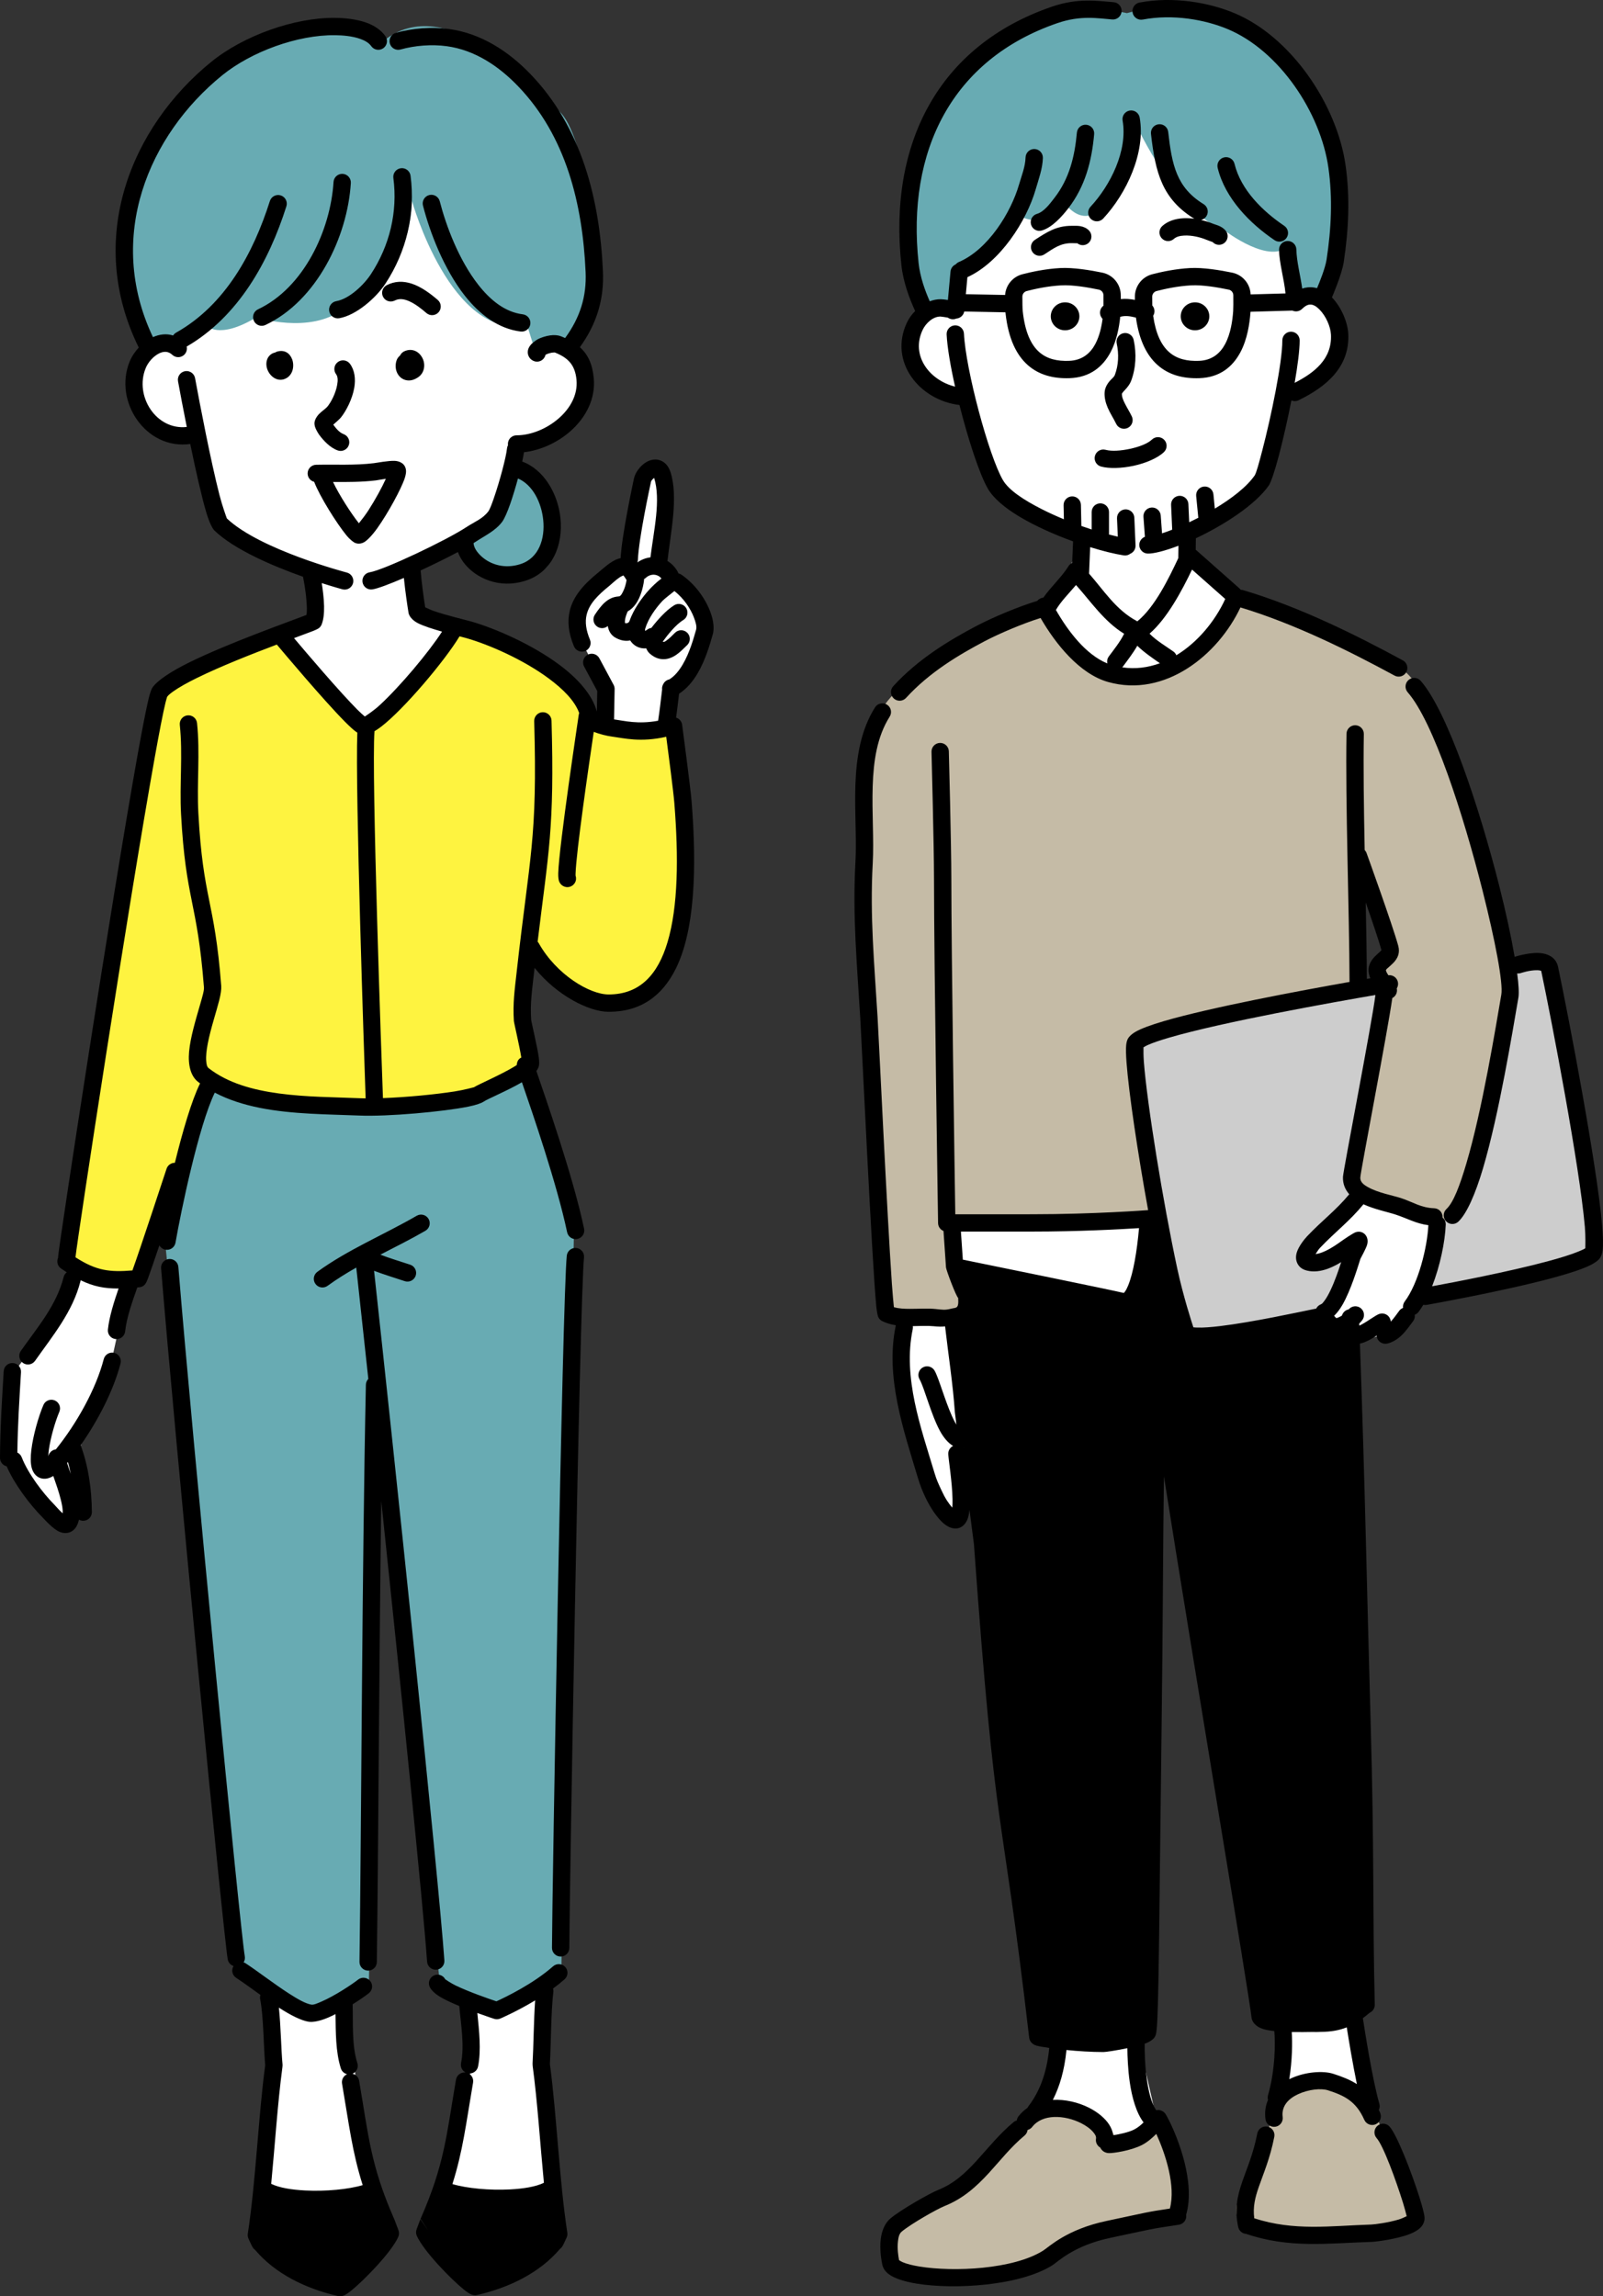 <?xml version="1.0" encoding="utf-8"?>
<!-- Generator: Adobe Illustrator 12.0.0, SVG Export Plug-In . SVG Version: 6.00 Build 51448)  -->
<!DOCTYPE svg PUBLIC "-//W3C//DTD SVG 1.1//EN" "http://www.w3.org/Graphics/SVG/1.1/DTD/svg11.dtd">
<svg  version="1.1" id="レイヤー_1" xmlns="http://www.w3.org/2000/svg" xmlns:xlink="http://www.w3.org/1999/xlink" width="600.134" height="859.74"
	 viewBox="0 0 600.134 859.74" overflow="visible" enable-background="new 0 0 600.134 859.74" xml:space="preserve">
<rect x="0" y="0" width="600.134" height="859.74" fill="#333333" stroke="none"/>
<g>
	<g>
		<path fill-rule="evenodd" clip-rule="evenodd" fill="#FFFFFF" d="M52.097,134.798c0,0-5.577,29.06,21.29,25.534l10.13,37.805
			l34.328,17.823l-0.82,16.805l-12.191,4.303l30.993,35.934l35.168-38.932l-17.344-7.503l0.519-15.214l27.547-12.525l12.519-31.784
			l18.061-7.455l7.11-19.749l-11.213-10.271l-10.083-26.279l-34.736-46.869l-47.404,3.146L74.896,90.46L52.097,134.798
			L52.097,134.798z"/>
		<path fill-rule="evenodd" clip-rule="evenodd" fill="#68ABB3" d="M143.517,15.418c0,0-21.92-17.127-58.187,8.614
			C49.063,49.776,37.415,91.532,55.668,127.74L66.36,130c0,0,10.354-7.904,10.691-8.078c0.338-0.173,4.495,5.541,18.892-3.096
			c0,0,20.056,6.474,32.546-3.105c0,0,24.574-9.458,25.758-40.448c0,0,14.529,52.167,43.121,46.576l3.562,11.403l13.644-4.325
			c0,0,8.617-11.441,9.28-20.437c0.663-8.997-4.092-55.082-13.566-65.858C200.813,31.854,166.866-3.909,143.517,15.418
			L143.517,15.418z"/>
		<polygon fill-rule="evenodd" clip-rule="evenodd" fill="#FFFFFF" points="227.717,271.476 227.138,258.216 217.384,239.573 
			219.152,224.207 231.272,214.365 236.805,203.863 241.349,179.691 247.513,176.735 250.253,193.953 247.6,212.156 259.224,224.8 
			264.774,239.249 256.417,253.374 251.156,260.344 250.201,273.259 227.717,271.476 		"/>
		<polygon fill-rule="evenodd" clip-rule="evenodd" fill="#FFFFFF" points="47.923,481.629 40.994,512.962 31.243,536.764 
			30.11,541.938 32.062,563.851 26.065,571.32 11.598,558.767 1.637,540.603 6.033,512.755 17.855,496.77 29.059,476.803 
			47.923,481.629 		"/>
		<polygon fill-rule="evenodd" clip-rule="evenodd" fill="#FFFFFF" points="100.885,747.193 102.136,774.072 98.125,815.614 
			103.494,822.026 127.063,822.859 137.8,821.37 136.028,800.159 130.9,760.259 130.064,747.234 115.769,754.174 100.885,747.193 		
			"/>
		<polygon fill-rule="evenodd" clip-rule="evenodd" fill="#FFFFFF" points="175.99,750.126 176.321,775.188 166.217,819.292 
			195.592,822.793 206.441,819.771 205.084,795.675 205.365,757.481 206.004,742.771 188.619,753.169 175.99,750.126 		"/>
		<path fill-rule="evenodd" clip-rule="evenodd" fill="#FFFFFF" d="M357.421,114.812c0,0-17.055-1.368-16.341,10.354
			c0.714,11.723,10.304,24.104,21.059,24.393l11.057,33.248l33.179,18.313l-14.06,26.408l17.302,22.672l22.781,3.627l25.256-17.021
			l7.141-13.857l-17.951-13.27l-1.103-8.625l15.59-9.887l13.208-12.041l6.66-28.194l16.333-10.42l3.749-22.767l-13.215-8.797
			l-6.932-21.491l-28.988-43.514l-43.493-5.798l-37.456,22.019l-14.678,29.381L357.421,114.812L357.421,114.812z"/>
		<path fill-rule="evenodd" clip-rule="evenodd" fill="#FFFFFF" d="M339.658,493.496c0,0-4.845,18.712-0.22,33.425
			c4.625,14.715,18.719,42.736,18.719,42.736l2.614-13.076l-1.713-38.788l-1.802-23.868L339.658,493.496L339.658,493.496z"/>
		<polygon fill-rule="evenodd" clip-rule="evenodd" fill="#FFFFFF" points="358.761,458.135 358.025,474.085 424.255,487.835 
			431.209,457.022 358.761,458.135 		"/>
		<polygon fill-rule="evenodd" clip-rule="evenodd" fill="#FFFFFF" points="510.192,448.148 488.782,468.68 500.845,472.537 
			509.215,465.213 496.681,495.291 512.556,501.043 522.519,498.81 534.493,478.327 539.392,455.696 510.192,448.148 		"/>
		<path fill-rule="evenodd" clip-rule="evenodd" fill="#FFFFFF" d="M395.713,765.413l-6.689,23.427l20.462,4.206l6.545,8.83
			l12.264-0.765l4.96-6.56l-7.091-31.068C426.163,763.483,404.017,765.071,395.713,765.413L395.713,765.413z"/>
		<path fill-rule="evenodd" clip-rule="evenodd" fill="#FFFFFF" d="M480.305,760.71l-1.362,23.009c0,0,8.809-8.842,21.611-3.685
			c12.8,5.154,12.732,10.609,12.732,10.609l-5.251-34.709L480.305,760.71L480.305,760.71z"/>
		<path fill-rule="evenodd" clip-rule="evenodd" fill="#68ABB3" d="M174.31,202.437l11.713-7.567l7.229-19.462
			c0,0,9.935,2.774,12.024,12.315c2.089,9.54,4.48,23.613-3.381,26.41C194.032,216.928,169.421,217.278,174.31,202.437
			L174.31,202.437z"/>
		<path fill-rule="evenodd" clip-rule="evenodd" fill="#68ABB3" d="M82.728,398.681L61.873,465.55l26.96,270.99l25.687,17.638
			l23.58-11.176l3.723-213.873l22.845,213.245l22.309,9.01l23.19-14.122l2.516-168.85l2.231-108.761l-18.457-62.167
			c0,0-23.417,16.393-50.561,18.57C118.75,418.232,84.009,406.174,82.728,398.681L82.728,398.681z"/>
		<path fill-rule="evenodd" clip-rule="evenodd" d="M100.11,823.785l-3.441,13.649c0,0,26.563,24.027,32.326,19.558l18.727-20.07
			l-7.631-13.298l-10.257-1.957L100.11,823.785L100.11,823.785z"/>
		<path fill-rule="evenodd" clip-rule="evenodd" d="M165.97,822.566l-6.4,13.279l18.645,19.443c0,0,18.906-6.513,24.23-10.983
			c5.325-4.472,7.296-10.397,7.296-10.397l-3.168-12.837L165.97,822.566L165.97,822.566z"/>
		<path fill-rule="evenodd" clip-rule="evenodd" fill="#FEF340" d="M50.416,475.142c0,0-8.154,13.088-27.61-7.254l12.821-85.55
			l27.334-125.644l42.686-17.514l32.219,33.339l35.181-38.004c0,0,46.566,12,48.066,33.244l30.807,6.201l6.665,47.249
			c0,0-2.099,42.594-16.598,50.359c0,0-27.722,12.255-41.35-16.227c0,0-7.364,29.441-1.424,42.694c0,0-28.256,17.113-55.674,17.21
			c-27.417,0.098-62.731-2.537-64.62-14.388l-20.6,56.714L50.416,475.142L50.416,475.142z"/>
		<path fill-rule="evenodd" clip-rule="evenodd" fill="#68ABB3" d="M421.905,4.921c0,0-21.405-5.416-41.684,7.668
			c-20.28,13.084-51.373,42.524-34.891,102.022l11.809,2.402l-0.387-12.636c0,0,21.781-12.203,25.349-23.395
			c0,0,8.777,5.556,16.32-5.207c0,0,7.712,11.896,16.395-0.751s10.528-28.346,10.528-28.346s15.221,33.164,33.16,39.643
			c0,0,17.57,13.507,24.229,5.25l2.039,22.492l10.736-2.624l5.775-27.255L498.7,54.647C498.7,54.647,478.519-11.323,421.905,4.921
			L421.905,4.921z"/>
		<path fill-rule="evenodd" clip-rule="evenodd" fill="#C5BBA6" d="M390.33,227.874c0,0-44.57,17.689-57.95,34.468
			c-13.381,16.778-6.191,60.465-6.997,86.484s6.412,140.601,6.412,140.601l28.081,4.713l-2.744-36.396l75.634-1.437l-6.775-65.51
			l81.212-21.279l1.695-46.408l10.08,32.019l-2.225,10.687l2.84,8.845l-12.541,69.953l36.055,13.071l22.843-82.689
			c0,0-8.066-67.995-21.636-91.068c-6.322-10.748-8.248-21.02-15.176-29.247c-7.942-9.434-21.744-16.497-44.124-23.899
			l-22.504-7.009c0,0-8.241,23.951-24.625,26.817C421.501,253.456,414.478,255.935,390.33,227.874L390.33,227.874z"/>
		<path fill-rule="evenodd" clip-rule="evenodd" fill="#C5BBA6" d="M363.14,815.816c0,0,13.993-20.321,28.689-23.764
			c14.697-3.442,22.951,2.316,27.045,9.95l14.797-6.185c0,0,11.865,25.702,9.191,33.973c0,0-17.04,3.361-31.972,7.373
			c-14.931,4.011-28.618,18.96-52.893,17.521s-34.608-10.852-20.243-22.109S363.14,815.816,363.14,815.816L363.14,815.816z"/>
		<path fill-rule="evenodd" clip-rule="evenodd" fill="#C5BBA6" d="M475.089,796.459c0,0,3.952-16.063,17.252-16.332
			c13.301-0.27,21.828,7.913,24.933,17.135l11.866,34.402c0,0-18.089,6.875-37.649,3.907c-19.562-2.966-34.038,1.832-26.715-15.397
			C472.099,802.945,475.089,796.459,475.089,796.459L475.089,796.459z"/>
		<path fill-rule="evenodd" clip-rule="evenodd" fill="#CDCDCD" d="M518.175,369.722l-92.68,19.42c0,0,7.817,103.881,21.145,109.894
			l48.008-5.659l9.16-24.491l-14.039,3.391l4.051-10.17l11.137-10.499l3.028-8.668L518.175,369.722L518.175,369.722z"/>
		<polygon fill-rule="evenodd" clip-rule="evenodd" fill="#CDCDCD" points="565.205,361.697 579.572,362.255 597.919,471.002 
			533.134,486.929 540.238,457.823 546.962,450.691 564.87,381.087 565.205,361.697 		"/>
		<path fill-rule="evenodd" clip-rule="evenodd" d="M87.431,736.086c-0.921,1.49-0.49,3.454,0.984,4.419
			c2.61,1.708,5.786,4.04,9.08,6.397c-0.165,0.512-0.205,1.07-0.09,1.635c1.269,6.267,1.291,18.15,1.879,24.682
			c-2.578,19.359-3.512,43.505-6.513,63.089c-0.096,0.633-0.005,1.277,0.263,1.856c0.977,2.106,1.074,2.317,1.084,2.339
			c0.485,1.048,0.973,1.608,1.407,1.889c7.473,8.835,18.796,14.473,31.058,17.268c0.328,0.074,0.665,0.099,1,0.069
			c0.332-0.028,0.78-0.116,1.308-0.354c0.553-0.247,1.53-0.881,2.746-1.872c4.814-3.926,14.849-14.19,17.468-19.99
			c0.353-0.782,0.381-1.672,0.08-2.475c-1.266-3.371-1.392-3.709-1.405-3.741c-0.094-0.252-0.187-0.466-0.277-0.648
			c-8.769-20.023-9.517-30.979-13.052-51.631c-0.228-1.322-1.228-2.322-2.458-2.611c1.512-0.654,2.31-2.365,1.797-3.968
			c-2.134-6.653-1.551-15.002-1.774-22.012c2.653-1.661,4.907-3.239,6.071-4.162c1.402-1.112,1.638-3.154,0.525-4.558
			c-1.112-1.402-3.155-1.639-4.559-0.525c-2.185,1.732-8.639,6.038-13.714,8.228c-1.568,0.676-2.896,1.279-3.777,1.131
			c-2.2-0.372-5.174-2.096-8.427-4.19c-5.547-3.575-11.688-8.346-16.165-11.274c-0.24-0.156-0.495-0.278-0.755-0.364
			c0.407-0.661,0.581-1.469,0.43-2.292c-1.505-8.164-19.692-194.316-24.867-258.079c-0.146-1.784-1.711-3.115-3.497-2.971
			c-1.785,0.145-3.116,1.711-2.971,3.496c5.188,63.923,23.444,250.546,24.954,258.73C85.483,734.798,86.345,735.725,87.431,736.086
			L87.431,736.086z M171.942,751.059c0.61,6.835,1.993,14.751,0.672,21.377c-0.289,1.449,0.437,2.866,1.687,3.515
			c-1.707-0.208-3.295,0.961-3.588,2.674c-3.563,20.813-4.294,31.776-13.26,52.104l2.968,4.554l-3.039-4.38
			c0,0-0.139,0.371-1.405,3.741c-0.302,0.803-0.273,1.693,0.081,2.477c2.618,5.798,12.653,16.064,17.468,19.988
			c1.215,0.992,2.193,1.624,2.745,1.874c0.529,0.238,0.978,0.324,1.309,0.354c0.335,0.028,0.672,0.006,1-0.069
			c12.26-2.796,23.584-8.434,31.058-17.268c0.429-0.275,0.917-0.837,1.405-1.89c0.01-0.021,0.107-0.232,1.084-2.338
			c0.269-0.579,0.36-1.225,0.263-1.855c-3.003-19.599-3.936-43.766-6.519-63.13c0.405-7.073,0.423-20.069,1.289-26.909
			c0.06-0.471,0.015-0.932-0.116-1.357c1.497-1.1,2.953-2.259,4.316-3.464c1.341-1.187,1.467-3.238,0.281-4.58
			c-1.188-1.342-3.239-1.467-4.58-0.281c-7.432,6.573-17.844,11.579-21.215,13.11c-2.826-0.944-10.172-3.479-15.266-5.933
			c-1.622-0.781-3.551-2.079-3.878-2.303c-0.737-1.427-2.44-2.118-3.989-1.554c-1.683,0.613-2.551,2.477-1.938,4.158
			c0.401,1.104,1.812,2.687,4.206,4.083C166.82,748.827,169.325,749.974,171.942,751.059L171.942,751.059z M137.897,824.24
			c-6.018,1.796-15.45,2.807-24.003,2.36c-4.875-0.256-9.461-1.011-13.046-2.271c-0.448,4.118-0.945,8.139-1.518,11.991l0.515,1.109
			c6.339,7.971,16.232,12.979,26.966,15.615c3.49-2.572,12.59-11.432,15.794-17.067l-0.873-2.324
			C140.254,830.295,138.991,827.186,137.897,824.24L137.897,824.24z M167.264,823.845c-1.094,2.946-2.356,6.056-3.835,9.415
			l-0.873,2.324c3.205,5.637,12.304,14.494,15.794,17.067c10.734-2.638,20.626-7.646,26.967-15.617l0.514-1.105
			c-0.573-3.854-1.069-7.873-1.519-11.993c-3.585,1.261-8.169,2.016-13.045,2.27C182.714,826.652,173.283,825.643,167.264,823.845
			L167.264,823.845z M104.407,751.666c0.723,6.762,0.855,15.882,1.363,21.225c0.024,0.263,0.018,0.521-0.018,0.771
			c-0.003,0.115-0.012,0.233-0.028,0.352c-1.773,13.288-2.772,28.836-4.193,43.625c3.088,1.51,7.73,2.223,12.702,2.482
			c7.69,0.401,16.193-0.405,21.554-2.003c-3.921-12.349-5.084-22.527-7.734-38.004c-0.257-1.505,0.566-2.944,1.907-3.525
			c-1.072-0.252-1.99-1.044-2.351-2.168c-1.965-6.127-1.907-13.579-2.004-20.33c-0.919,0.468-1.827,0.901-2.698,1.276
			c-3.017,1.302-5.731,1.857-7.428,1.571c-2.808-0.475-6.71-2.459-10.862-5.135C104.548,751.758,104.477,751.712,104.407,751.666
			L104.407,751.666z M200.352,748.958c-6.946,4.194-13.063,6.804-13.063,6.804c-0.719,0.307-1.524,0.343-2.267,0.104
			c0,0-2.735-0.889-6.318-2.192c0.664,6.612,1.506,13.845,0.273,20.032c-0.333,1.674-1.904,2.79-3.572,2.586
			c1.218,0.634,1.947,2.002,1.703,3.428c-2.649,15.478-3.813,25.656-7.734,38.004c5.36,1.599,13.863,2.405,21.555,2.004
			c4.972-0.261,9.614-0.975,12.702-2.482c-1.42-14.79-2.419-30.336-4.193-43.625c-0.016-0.118-0.026-0.236-0.028-0.353
			c-0.03-0.213-0.041-0.431-0.027-0.655C199.737,766.644,199.816,756.292,200.352,748.958L200.352,748.958z M133.382,474.587
			c1.25,11.38,2.795,25.67,4.51,41.689c-0.55,0.568-0.895,1.337-0.913,2.188c-1.462,69.79-1.688,165.961-2.393,216.056
			c-0.025,1.791,1.408,3.266,3.198,3.291c1.791,0.024,3.265-1.408,3.29-3.199c0.567-40.303,0.824-110.436,1.664-172.657
			c7.433,70.587,15.682,151.416,17.154,172.504c0.125,1.785,1.676,3.134,3.463,3.01c1.786-0.125,3.135-1.676,3.01-3.462
			c-2.166-31.025-18.984-191.239-26.323-258.22c3.756,1.452,7.586,2.571,11.476,3.879c1.698,0.57,3.539-0.346,4.11-2.043
			c0.57-1.696-0.346-3.538-2.042-4.108c-3.791-1.273-7.527-2.342-11.187-3.766c5.699-2.944,11.442-5.803,16.864-8.945
			c1.549-0.898,2.079-2.885,1.181-4.434s-2.885-2.078-4.435-1.181c-12.143,7.039-25.857,12.713-37.195,20.991
			c-1.447,1.056-1.763,3.087-0.708,4.533c1.056,1.445,3.087,1.763,4.534,0.706C126.039,478.938,129.657,476.697,133.382,474.587
			L133.382,474.587z M212.193,470.139c-1.615,15.429-5.501,240.274-5.542,259.154c-0.003,1.79,1.448,3.247,3.239,3.251
			c1.79,0.003,3.248-1.447,3.25-3.238c0.04-18.832,3.894-243.102,5.506-258.492c0.187-1.78-1.109-3.378-2.889-3.564
			C213.977,467.063,212.38,468.357,212.193,470.139L212.193,470.139z M20.91,542.653c-0.082,0.01-0.165,0.022-0.247,0.038
			c-1.33,0.262-2.31,1.302-2.558,2.554c0.013-0.754,0.058-1.568,0.161-2.306c0.661-4.701,2.349-10.571,3.954-14.369
			c0.697-1.65-0.077-3.555-1.726-4.251s-3.554,0.076-4.251,1.726c-1.876,4.444-3.856,11.432-4.506,16.788
			c-0.321,2.639-0.298,4.931,0.074,6.501c0.494,2.083,1.629,3.335,2.927,3.917c1.26,0.563,3.012,0.698,5.2-0.628l0.013-0.008
			c0.978,2.816,2.091,5.919,2.81,8.862c0.451,1.849,0.825,3.612,0.693,5.092c-0.108-0.087-0.208-0.172-0.294-0.251
			c-1.246-1.154-2.329-2.466-2.736-2.876c-4.433-4.472-9.982-11.825-12.297-17.835c-0.31-0.803-0.904-1.412-1.625-1.759
			c0.111-9.977,0.761-20.13,1.362-30.085c0.108-1.788-1.255-3.326-3.043-3.434c-1.787-0.108-3.326,1.255-3.434,3.042
			C0.74,524.115,0.039,535.085,0,545.822c-0.005,1.54,1.063,2.834,2.501,3.172c2.802,6.54,8.593,14.253,13.315,19.017
			c0.831,0.837,4.099,4.587,6.603,5.563c1.478,0.573,2.86,0.521,4.028-0.021c0.839-0.39,1.632-1.048,2.232-2.159
			c0.395-0.731,0.683-1.544,0.876-2.424c0.48,0.273,1.036,0.427,1.626,0.421c1.791-0.017,3.231-1.482,3.214-3.274
			c-0.078-8.415-1.258-17.111-4.202-25.027c6.655-9.477,12.334-20.611,14.933-30.613c0.45-1.733-0.591-3.506-2.325-3.955
			c-1.734-0.45-3.506,0.591-3.956,2.324C35.92,520.108,28.758,532.889,20.91,542.653L20.91,542.653z M25.429,547.383
			c-0.103,0.125-0.205,0.247-0.305,0.366c0.385,1.254,0.866,2.633,1.375,4.08C26.197,550.332,25.842,548.847,25.429,547.383
			L25.429,547.383z M51.947,130.129c-1.482,1.603-2.68,3.449-3.426,5.286c-6.062,14.911,6.126,33.128,22.705,30.811
			c2.022,9.793,4.245,19.729,6.016,25.667c1.085,3.639,2.278,5.998,3.006,6.704c7.47,7.222,22.064,13.388,33.201,17.345
			c0.011,0.115,0.029,0.231,0.054,0.346c0,0,0.906,4.316,1.235,8.679c0.145,1.915,0.248,3.848-0.011,5.278l-0.047,0.018
			c-6.118,2.383-28.963,10.437-43.78,17.726c-7.051,3.469-12.315,7.002-13.925,9.601c-0.292,0.471-0.808,1.826-1.338,4.018
			c-0.946,3.918-2.36,11.195-4.078,20.766C41.82,336.656,22.17,465.262,21.755,470.563c-0.01,0.125-0.012,0.251-0.008,0.374
			c-0.633,1.401-0.194,3.101,1.118,4.004c0.73,0.503,1.436,0.975,2.124,1.417c-0.554,0.427-0.976,1.036-1.161,1.768
			c-2.72,10.693-9.793,18.805-16.013,27.645c-1.03,1.465-0.677,3.49,0.787,4.521c1.465,1.03,3.491,0.677,4.521-0.787
			c6.675-9.487,14.074-18.304,16.994-29.779c0.034-0.133,0.059-0.266,0.076-0.397c4.865,2.37,9.045,3.129,14.204,3.092
			c-1.702,4.948-3.48,10.491-4,15.368c-0.189,1.78,1.102,3.379,2.883,3.569c1.78,0.189,3.38-1.102,3.569-2.883
			c0.562-5.269,2.778-11.362,4.55-16.448c0.245-0.022,0.491-0.044,0.74-0.067c0.51-0.047,1.424-0.196,2.238-1.199
			c0.114-0.139,0.533-0.815,0.986-2.027c0.79-2.107,2.437-6.918,4.307-12.472c0.459,0.834,1.28,1.46,2.291,1.634
			c1.764,0.306,3.444-0.88,3.749-2.644c2.016-11.659,8.684-43.797,14.704-56.168c5.122,2.701,10.848,4.502,16.853,5.703
			c12.296,2.459,25.771,2.396,37.214,2.878c10.727,0.453,31.39-1.436,40.815-3.328c2.959-0.594,4.99-1.334,5.771-1.882
			c1.379-0.969,9.105-4.189,14.333-7.253c3.882,11.309,13.094,37.993,16.924,56.159c0.369,1.753,2.091,2.875,3.844,2.506
			s2.875-2.092,2.505-3.844c-4.159-19.733-14.587-49.418-17.863-59.042c0.46-0.613,0.753-1.211,0.913-1.753
			c0.141-0.477,0.223-1.775-0.041-3.551c-0.627-4.236-2.767-13.079-2.818-13.862c-0.41-6.186,0.318-10.903,1.004-17.064
			c0.089-0.808,0.179-1.604,0.267-2.381c8.347,10.43,20.471,16.434,27.648,16.452c12.098,0.03,20.192-5.955,25.269-16.23
			c6.936-14.036,7.928-36.739,5.876-62.51c-0.417-5.243-3.55-28.731-3.55-28.731c-0.125-0.942-0.659-1.781-1.458-2.297
			c-0.251-0.163-0.521-0.287-0.801-0.375c0.428-3.034,0.743-5.907,1.109-8.935c2.871-1.864,5.185-4.625,7.006-7.74
			c2.909-4.975,4.566-10.832,5.616-14.474c0.458-1.588,0.432-3.878-0.282-6.493c-1.375-5.034-5.279-11.575-11.358-15.814
			c-0.124-0.088-0.254-0.165-0.389-0.234c-0.264-0.133-0.55-0.241-0.854-0.318c-0.073-0.264-0.181-0.522-0.325-0.77
			c-0.985-1.689-2.284-2.979-3.755-3.861c1.277-11.145,4.096-23.998,1.151-33.231c-0.621-1.946-1.606-3.107-2.611-3.8
			c-1.899-1.31-4.209-1.256-6.362-0.05c-2.28,1.277-4.251,3.979-4.709,6.136c-0.471,2.22-4.561,21.303-5.006,29.88
			c-0.359,0.07-0.722,0.169-1.088,0.296c-2.709,0.935-5.783,3.871-7.215,5.03c-5.51,4.46-9.461,8.944-10.747,14.415
			c-0.89,3.786-0.568,8.091,1.574,13.259c0.686,1.655,2.585,2.441,4.239,1.756c1.654-0.686,2.441-2.585,1.754-4.239
			c-1.502-3.629-1.877-6.632-1.252-9.291c0.987-4.198,4.286-7.434,8.514-10.857c0.844-0.682,2.335-2.169,3.939-3.238
			c0.377-0.251,1-0.531,1.333-0.671c0.393,0.472,0.928,1.339,1.175,1.748c-0.236,1.472-0.679,3.105-1.388,4.442
			c-0.42,0.793-0.792,1.626-1.578,1.677c-4.091,0.27-6.478,3.24-8.884,6.821c-0.999,1.486-0.604,3.503,0.882,4.502
			c1.243,0.835,2.857,0.695,3.936-0.241c0.328,2.047,1.364,3.51,2.829,4.342c2.096,1.191,3.976,1.385,5.566,1.057
			c0.5,0.81,1.156,1.463,1.887,1.944c1.13,0.744,2.566,1.147,4.117,1.006c0.294,0.792,0.753,1.478,1.344,1.993
			c1.851,1.615,3.644,2.134,5.326,2.084c1.578-0.045,3.125-0.644,4.607-1.668c1.373-0.95,2.72-2.305,4.062-3.621
			c1.278-1.254,1.296-3.31,0.043-4.589c-1.255-1.277-3.31-1.296-4.589-0.042c-1.066,1.048-2.112,2.159-3.206,2.915
			c-0.394,0.271-0.744,0.574-1.17,0.517c-0.084-0.012-0.166-0.039-0.247-0.079l0.002-0.017c1.718-2.347,4.72-6.256,7.717-8.105
			c1.523-0.939,1.998-2.94,1.058-4.464c-0.941-1.523-2.941-1.998-4.466-1.058c-3.151,1.945-6.394,5.681-8.572,8.501
			c-0.576,0.077-1.137,0.308-1.619,0.701c-0.219,0.177-0.544,0.316-0.75,0.392c-0.003-0.231,0.011-0.614,0.099-0.902
			c1.134-3.741,3.864-7.548,6.431-10.313c0.616-0.664,3.427-2.874,4.479-3.695c3.518,2.774,5.986,6.517,7.262,9.8
			c0.739,1.899,1.171,3.573,0.862,4.651c-0.941,3.265-2.375,8.535-4.982,12.994c-1.322,2.26-2.938,4.329-5.038,5.641
			c-1.004,0.2-1.862,0.869-2.3,1.796c-0.351,0.604-0.502,1.316-0.415,2.023c-0.485,3.957-0.861,7.608-1.498,11.663
			c-7.607,1.39-12.56,0.02-16.457-0.501l-0.032-0.004l0.212-11.353c0.011-0.556-0.121-1.104-0.385-1.593l-5.326-9.936
			c-0.845-1.577-2.814-2.172-4.392-1.326c-1.579,0.847-2.172,2.814-1.327,4.393l4.927,9.188l-0.144,7.695
			c-1.681-6.223-7.042-12.313-14.079-17.545c-10.276-7.642-24.016-13.611-32.924-16.162c-2.304-0.66-9.16-2.255-14.017-3.94
			c-1.177-0.409-2.563-1.061-3.25-1.395c-0.505-3.186-1.375-9.331-1.715-13.793c4.851-2.241,9.849-4.702,13.964-6.901
			c0.53,1.5,1.389,3.026,2.564,4.464c4.302,5.267,12.898,9.484,22.894,6.226c9.959-3.247,13.962-13.335,12.93-23.371
			c-0.959-9.311-6.304-18.258-14.322-21.19c0.305-1.38,0.538-2.578,0.67-3.492c6.041-0.68,12.356-3.496,17.244-7.754
			c5.839-5.085,9.61-12.168,8.879-19.948c-0.495-5.269-2.161-8.902-5.197-11.617c6.361-8.821,9.092-18.006,8.628-28.415
			c-1.21-27.174-8.065-54.001-27.086-73.792c-8.313-8.65-18.605-15.312-30.525-16.923c-6.499-0.878-13.711-0.31-19.909,1.417
			c-1.724,0.48-2.734,2.271-2.254,3.996c0.48,1.725,2.271,2.735,3.996,2.254c5.385-1.5,11.65-2,17.297-1.237
			c10.463,1.415,19.421,7.397,26.717,14.989c17.915,18.64,24.141,43.992,25.282,69.585c0.403,9.056-2.045,17.023-7.671,24.688
			c-0.512-0.229-1.046-0.451-1.598-0.667c-1.057-0.412-2.482-0.529-3.971-0.326c-1.705,0.234-3.503,0.855-4.575,1.402
			c-0.339,0.171-1.649,1.012-2.472,1.856c-0.752,0.774-1.166,1.637-1.298,2.291c-0.173,0.853-0.047,1.635,0.303,2.333
			c0.304,0.604,0.793,1.198,1.647,1.624c1.603,0.798,3.551,0.145,4.35-1.458c0.119-0.237,0.205-0.482,0.261-0.731l0.215-0.163
			c0.493-0.243,1.237-0.494,1.992-0.646c0.416-0.084,1.149-0.107,1.26-0.11c5.024,1.975,7.625,4.691,8.148,10.255
			c0.533,5.67-2.424,10.741-6.681,14.448c-4.451,3.877-10.372,6.314-15.758,6.317c-1.791,0.001-3.243,1.456-3.243,3.246
			c0,0.157,0.012,0.311,0.033,0.461c-0.205,0.375-0.338,0.797-0.381,1.249c-0.288,3.083-2.723,12.272-4.892,18.515
			c-0.818,2.353-1.525,4.26-2.104,5.03c-2.075,2.762-5.344,3.991-8.178,5.861c-7.598,5.008-31.002,16.104-36.199,16.918
			c-1.768,0.277-2.98,1.939-2.703,3.708c0.277,1.769,1.938,2.98,3.707,2.703c1.985-0.311,6.466-2.004,11.775-4.295
			c0.488,4.892,1.336,10.659,1.741,13.07c0.177,1.06,1.203,2.708,3.554,3.895c2.073,1.047,5.565,2.161,8.995,3.137
			c-5.1,7.875-15.722,20.509-23.396,27.583c-1.972,1.817-4.483,3.523-5.521,4.204h-0.002c-0.67-0.577-1.792-1.568-2.748-2.53
			c-6.889-6.928-19.309-21.551-23.75-26.822c3.054-1.134,5.484-2.031,6.948-2.601c1.341-0.522,2.119-0.952,2.302-1.091
			c0.635-0.482,0.897-0.995,1.038-1.315c0.717-1.651,1.021-4.203,0.958-6.984c-0.068-2.975-0.497-6.244-0.876-8.611
			c4.67,1.498,7.75,2.328,7.75,2.328c1.731,0.459,3.51-0.573,3.968-2.304c0.459-1.731-0.573-3.51-2.304-3.969
			c0,0-32.541-8.494-44.935-20.265c-0.196-0.528-1.722-4.696-2.776-8.813c-3.236-12.65-7.289-33.68-9.123-43.707
			c-0.322-1.761-2.014-2.929-3.775-2.607c-1.762,0.322-2.93,2.013-2.607,3.775c0.774,4.235,1.942,10.412,3.278,17.102
			c-11.485,1.284-19.631-11.581-15.399-21.992c0.874-2.151,2.731-4.337,4.903-5.479c1.625-0.855,3.49-1.036,5.064,0.455
			c1.3,1.231,3.355,1.174,4.586-0.126c0.775-0.819,1.039-1.936,0.806-2.958c19.419-11.293,30.76-31.833,37.33-52.515
			c0.542-1.707-0.403-3.533-2.11-4.074c-1.707-0.542-3.533,0.403-4.075,2.109c-6.171,19.428-16.653,38.884-35.091,49.262
			c-0.477,0.268-0.859,0.638-1.136,1.069c-2.509-0.793-5.109-0.463-7.544,0.622c-17.825-37.522-1.573-75.746,25.95-98.057
			c10.876-8.817,28.156-15.153,42.195-14.99c2.761,0.032,6.397,0.283,9.495,1.393c1.647,0.589,3.152,1.402,4.088,2.715
			c1.042,1.458,3.068,1.795,4.526,0.755c1.458-1.042,1.796-3.068,0.755-4.526c-1.677-2.348-4.235-3.999-7.181-5.053
			c-3.791-1.357-8.229-1.734-11.607-1.772c-15.42-0.178-34.41,6.753-46.357,16.438C49.152,47.424,31.841,89.286,51.947,130.129
			L51.947,130.129z M103.638,241.326c-9.251,3.499-21.016,8.128-29.874,12.486c-3.601,1.772-6.706,3.486-8.905,5.06
			c-1.035,0.74-1.85,1.387-2.289,2.013c-0.076,0.247-0.395,1.287-0.628,2.25c-0.93,3.845-2.313,10.989-3.998,20.385
			c-9.557,53.27-28.709,178.361-29.688,187.219c7.887,5.086,12.797,5.604,21.32,4.926c2.889-7.975,12.781-38.078,12.781-38.078
			c0.452-1.374,1.737-2.243,3.111-2.231c2.859-11.604,6.257-23.319,9.432-29.727c-0.254-0.188-0.505-0.378-0.754-0.573
			c-2.71-2.108-3.812-6.2-3.358-11.277c0.487-5.436,2.546-12.154,4.073-17.488c0.841-2.939,1.593-5.349,1.494-6.626
			c-2.541-32.738-6.782-32.088-8.573-64.816c-0.607-11.134,0.703-22.359-0.469-33.448c-0.188-1.781,1.104-3.379,2.885-3.567
			c1.78-0.188,3.378,1.104,3.567,2.885c1.183,11.197-0.118,22.533,0.497,33.776c1.786,32.654,6.027,32.005,8.562,64.668
			c0.093,1.187-0.182,3.074-0.765,5.393c-1.086,4.325-3.207,10.567-4.282,16.197c-0.457,2.388-0.731,4.649-0.569,6.546
			c0.094,1.119,0.229,2.099,0.923,2.639c7.202,5.607,16.583,8.152,26.352,9.469c10.258,1.382,20.955,1.382,30.27,1.774
			c0.672,0.028,1.383,0.046,2.13,0.057c-0.473-13.629-3.95-115.498-3.109-136.945c-0.183-0.11-0.374-0.238-0.573-0.383
			c-0.932-0.677-2.311-1.933-3.967-3.598C121.118,262.146,105.431,243.466,103.638,241.326L103.638,241.326z M172.046,238.239
			c-5.655,9.368-20.881,27.323-29.305,33.802c-0.91,0.7-1.765,1.276-2.542,1.727c-1.176,15.842,2.684,123.925,3.171,137.372
			c8.776-0.323,19.504-1.356,26.844-2.5c3.414-0.532,7.067-1.523,7.228-1.566c1.735-1.121,10.002-4.62,15.229-7.802
			c0.267-0.161,0.543-0.347,0.815-0.537c-0.002-0.121,0.003-0.202,0.007-0.239c0.158-1.475,0.914-2.188,1.676-2.548
			c-0.709-4.46-2.729-12.935-2.78-13.707c-0.437-6.601,0.298-11.637,1.029-18.21c4.892-43.981,7.832-49.513,6.579-94.035
			c-0.051-1.79,1.362-3.284,3.152-3.335c1.791-0.05,3.284,1.362,3.335,3.152c1.138,40.48-1.134,49.034-5.205,82.765
			c0.177,0.188,0.335,0.4,0.467,0.636c6.596,11.717,19.017,19.099,26.054,19.117c11.842,0.03,18.551-7.587,22.125-19.608
			c3.953-13.293,4.159-31.705,2.533-52.128c-0.31-3.897-2.142-17.996-3.03-24.742c-9.612,2.17-15.665,0.554-20.363-0.074
			c-1.961-0.263-4.57-0.915-6.774-1.769c-1.917,12.978-6.583,45.021-6.808,53.112c-0.007,0.248-0.003,0.53,0.001,0.72
			c0.293,0.84,0.243,1.795-0.219,2.633c-0.864,1.569-2.838,2.141-4.407,1.278c-0.521-0.286-1.17-0.796-1.556-1.822
			c-0.161-0.428-0.347-1.452-0.305-2.989c0.282-10.195,7.511-58.027,7.662-59.226c0.034-0.259,0.096-0.507,0.185-0.743
			c-1.672-4.623-6.041-8.963-11.335-12.9c-9.624-7.157-22.496-12.742-30.838-15.131
			C174.062,238.765,173.151,238.527,172.046,238.239L172.046,238.239z M247.64,216.592c-1.476-1.797-4.072-1.894-5.827-0.268
			c-0.213,0.196-0.446,0.36-0.692,0.489c0.009,0.204,0.002,0.387-0.018,0.546c-0.357,2.859-1.366,6.313-3.032,8.698
			c-0.862,1.235-1.895,2.208-3.071,2.851c-0.513,1.147-0.863,2.246-1.01,3.219c-0.053,0.359-0.039,0.842-0.023,1.126
			c0.779,0.256,1.354-0.122,1.502-0.401c0.056-0.104,0.115-0.204,0.18-0.299c1.53-4.366,4.618-8.773,7.607-11.994
			C243.98,219.78,245.773,217.98,247.64,216.592L247.64,216.592z M193.922,179.144c-0.877,3.227-1.897,6.612-2.878,9.436
			c-1.118,3.216-2.255,5.748-3.047,6.8c-2.529,3.366-6.338,5.101-9.793,7.379c-0.283,0.186-0.587,0.381-0.912,0.583
			c0.083,1.687,1.335,3.552,3.14,5.14c3.258,2.864,8.508,4.649,14.453,2.712c6.932-2.26,9.205-9.555,8.486-16.538
			C202.694,188.088,199.405,181.492,193.922,179.144L193.922,179.144z M243.517,208.678c1.234-10.045,3.959-21.452,1.386-29.754
			c-0.305,0.245-0.664,0.562-0.85,0.833c-0.158,0.23-0.302,0.459-0.349,0.681c-0.461,2.17-4.551,21.051-4.888,29.148
			c-0.015,0.35-0.085,0.683-0.2,0.995C240.133,209.514,241.816,208.881,243.517,208.678L243.517,208.678z M117.616,180.401
			c2.129,5.567,8.5,15.646,12.04,19.976c1.471,1.798,2.818,2.743,3.432,2.957c0.816,0.284,1.867,0.346,3.065-0.242
			c1.147-0.563,3.127-2.549,5.178-5.446c3.957-5.585,8.907-14.633,10.217-18.679c0.384-1.188,0.497-2.135,0.461-2.736
			c-0.057-0.975-0.41-1.674-0.802-2.165c-0.491-0.616-1.604-1.413-3.383-1.515c-2.226-0.127-6.903,0.751-7.837,0.865
			c-7.15,0.874-14.447,0.453-21.641,0.596c-1.79,0.036-3.215,1.52-3.179,3.309C115.199,178.814,116.234,180.053,117.616,180.401
			L117.616,180.401z M144.461,179.254c-1.616,0.226-3.213,0.545-3.686,0.603c-5.318,0.649-10.713,0.619-16.092,0.607
			c2.364,4.97,6.921,12.011,9.682,15.441c1.023-1.262,2.517-3.188,3.673-5.002C140.479,187.077,142.993,182.531,144.461,179.254
			L144.461,179.254z M124.768,158.999c0.941-0.819,2.387-2.102,2.795-2.603c1.992-2.438,4.31-6.903,5.055-11.153
			c0.596-3.4,0.157-6.65-1.591-9.017c-1.064-1.44-3.098-1.745-4.538-0.68c-1.439,1.063-1.744,3.097-0.681,4.537
			c0.776,1.05,0.683,2.532,0.418,4.041c-0.545,3.109-2.231,6.384-3.688,8.168c-0.512,0.625-2.116,1.718-3.073,2.699
			c-1.042,1.067-1.576,2.202-1.694,3.014c-0.068,0.468-0.054,1.126,0.186,1.875c0.318,0.996,1.271,2.549,1.622,3.015
			c1.511,2.002,3.852,4.63,6.811,5.734c1.678,0.625,3.548-0.229,4.173-1.907c0.626-1.678-0.229-3.547-1.906-4.173
			C126.908,161.897,125.664,160.185,124.768,158.999L124.768,158.999z M149.793,133.084c-0.344,0.267-0.651,0.605-0.919,1.013
			c-0.716,1.097-1.051,3.218-0.405,4.993c0.549,1.511,1.672,2.685,3.185,3.147c1.208,0.368,2.9,0.394,4.966-1.046
			c2.231-1.554,2.726-4.544,1.638-6.91c-1.171-2.551-3.808-4.103-6.824-2.792C150.683,131.816,150.116,132.395,149.793,133.084
			L149.793,133.084z M102.947,132.011c-1.027,0.189-1.784,0.751-2.342,1.476c-0.685,0.891-1.084,2.326-0.77,3.906
			c0.667,3.348,4.233,6.216,7.636,4.045c0.919-0.587,1.665-1.564,2.037-2.794c0.398-1.316,0.337-2.928-0.157-4.175
			c-0.881-2.228-2.752-3.558-5.434-2.882C103.564,131.676,103.237,131.821,102.947,132.011L102.947,132.011z M152.958,138.699
			c-0.104,0.029-0.21,0.052-0.318,0.069c-0.108,0.018-0.217,0.03-0.328,0.037C152.533,138.793,152.75,138.759,152.958,138.699
			L152.958,138.699z M103.861,138.433l0.025-0.001h-0.045L103.861,138.433L103.861,138.433z M202.632,129.328
			c-0.021-0.011-0.042-0.022-0.063-0.034c-0.022-0.011-0.043-0.023-0.065-0.034L202.632,129.328L202.632,129.328z M158.354,76.983
			c2.503,9.742,7.726,23.627,15.645,33.7c5.649,7.188,12.68,12.425,20.932,13.443c1.777,0.22,3.398-1.046,3.618-2.823
			c0.218-1.777-1.046-3.398-2.823-3.617c-6.615-0.816-12.096-5.251-16.625-11.013c-7.349-9.35-12.14-22.263-14.463-31.305
			c-0.445-1.734-2.215-2.78-3.95-2.335C158.954,73.479,157.907,75.249,158.354,76.983L158.354,76.983z M124.869,68.134
			c-1.124,18.036-11.092,39.589-28.27,47.678c-1.621,0.763-2.315,2.697-1.553,4.317c0.763,1.62,2.697,2.315,4.317,1.553
			c19.222-9.052,30.724-32.962,31.982-53.144c0.111-1.788-1.25-3.329-3.037-3.44C126.521,64.987,124.98,66.347,124.869,68.134
			L124.869,68.134z M147.268,66.633c1.678,12.737-1.426,25.388-8.396,36.007c-2.625,4-8.097,9.274-12.974,10.114
			c-1.765,0.304-2.951,1.984-2.647,3.749c0.304,1.764,1.984,2.95,3.749,2.646c6.405-1.103,13.85-7.693,17.297-12.948
			c7.822-11.917,11.288-26.12,9.404-40.415c-0.233-1.775-1.864-3.027-3.64-2.792C148.286,63.227,147.035,64.858,147.268,66.633
			L147.268,66.633z M147.785,112.525c1.828-0.944,3.736-0.501,5.517,0.303c2.404,1.086,4.609,2.893,6.356,4.39
			c1.359,1.166,3.409,1.008,4.576-0.351c1.165-1.359,1.008-3.41-0.352-4.575c-2.641-2.265-6.185-4.979-9.911-6.145
			c-3.015-0.942-6.145-0.948-9.165,0.613c-1.59,0.822-2.215,2.781-1.393,4.372C144.235,112.724,146.194,113.348,147.785,112.525
			L147.785,112.525z"/>
		<path fill-rule="evenodd" clip-rule="evenodd" d="M568.007,364.45c0.461,0.056,0.942,0.012,1.412-0.145c0,0,3.26-1.11,6.065-1.05
			c0.413,0.008,0.814,0.043,1.179,0.133c0.101,0.024,0.25,0.083,0.34,0.121c4.128,19.716,14.363,73.125,16.33,95.776
			c0.297,3.421,0.203,7.043,0.166,8.078c-0.576,0.389-1.471,0.767-2.569,1.22c-2.869,1.182-6.938,2.43-11.591,3.68
			c-14.807,3.977-35.396,7.896-43.182,9.329c2.979-7.616,4.851-16.692,5.102-23.076c0.041-1.063-0.434-2.028-1.205-2.65
			c0.004-0.042,0.007-0.084,0.008-0.127c0.064-1.79-1.337-3.294-3.126-3.359c-5.032-0.179-7.911-2.322-12.435-3.809
			c-2.968-0.975-8.492-1.926-12.36-4.101c-1.561-0.878-2.938-1.877-2.868-3.589c0.098-2.391,10.116-54.047,11.983-67.203
			c0.017-0.009,0.034-0.018,0.05-0.027c1.314-0.709,1.943-2.198,1.62-3.588c0.401-0.645,0.579-1.434,0.446-2.241
			c-0.285-1.721-1.879-2.901-3.597-2.69l-0.021-0.033c-0.283-0.429-0.545-0.861-0.736-1.292c-0.07-0.16-0.146-0.432-0.172-0.528
			c0.158-0.463,0.602-0.749,0.973-1.084c0.65-0.59,1.328-1.154,1.891-1.755c1.609-1.719,2.5-3.684,1.746-6.408
			c-2.225-8.043-11.837-34.628-11.837-34.628c-0.159-0.443-0.406-0.829-0.714-1.148c-0.305-15.704-0.527-31.196-0.311-43.417
			c0.031-1.79-1.396-3.27-3.188-3.301c-1.79-0.032-3.27,1.396-3.301,3.187c-0.459,25.985,1.063,66.747,1.129,92.914
			c-18.996,3.369-52.057,9.551-69.572,14.698c-4.762,1.4-8.434,2.763-10.52,3.952c-1.49,0.851-2.393,1.775-2.834,2.531
			c-0.266,0.456-0.57,1.259-0.686,2.434c-0.135,1.355-0.092,3.637,0.134,6.641c0.853,11.381,4.241,34.05,8.081,55.192
			c-0.08,0-0.162,0.002-0.242,0.009c0,0-20.103,1.524-43.123,1.524c-5.297-0.001-21.824,0.007-28.835,0.01
			c-0.261-17.034-1.47-97.437-1.476-125.649c-0.002-12.476-0.936-47.671-0.936-47.671c-0.047-1.789-1.539-3.205-3.33-3.157
			c-1.789,0.048-3.204,1.54-3.156,3.33c0,0,0.931,35.067,0.934,47.499c0.008,31.651,1.525,128.945,1.525,128.945
			c0.021,1.342,0.854,2.484,2.029,2.958l0.936,13.641c0.068,0.998,3.773,10.864,4.555,11.414c0.305,4.207-0.771,3.564-2.449,4
			c-2.575,0.667-3.346,0.424-6.116,0.147c-2.802-0.282-6.177-0.041-9.501-0.049c-2.1-0.004-4.187-0.079-6-0.631
			c-0.172-1.694-0.484-4.954-0.746-8.723c-1.826-26.302-4.892-92.042-5.357-99.808c-1.201-20.007-2.916-37.74-1.814-57.648
			c0.488-8.836-0.336-18.969-0.015-28.904c0.302-9.316,1.591-18.47,6.364-26.017c0.957-1.513,0.506-3.519-1.008-4.477
			c-1.513-0.957-3.519-0.505-4.477,1.007c-5.379,8.505-7.025,18.775-7.365,29.276c-0.32,9.883,0.508,19.962,0.021,28.754
			c-1.116,20.167,0.6,38.13,1.816,58.396c0.523,8.749,4.348,90.977,5.988,107.787c0.229,2.333,0.58,3.732,0.74,4.057
			c0.438,0.893,1.051,1.289,1.467,1.503c1.539,0.79,3.277,1.281,5.123,1.567c-0.015,0.056-0.028,0.112-0.041,0.169
			c-4.004,19.217,2.938,39.135,8.317,57.058c1.607,5.355,4.435,11.421,8.216,15.606c2.998,3.32,5.587,3.578,7.125,3.079
			c1.369-0.445,2.645-1.597,3.344-3.671c0.282-0.839,0.48-1.908,0.603-3.137l1.662,12.757
			c8.335,115.403,9.938,92.541,20.697,184.924c0.048,0.418,0.39,2.249,2.716,2.921c0.742,0.215,2.456,0.533,4.791,0.87
			c-0.969,10.069-3.955,16.806-7.783,21.826c-0.15,0.197-0.273,0.404-0.371,0.619c-1.232,0.843-2.355,1.879-3.334,3.124
			c-0.381,0.482-0.602,1.042-0.67,1.611c-0.445,0.116-0.873,0.329-1.25,0.644c-5.378,4.476-9.527,9.76-13.961,14.594
			c-4.014,4.373-8.263,8.373-14.215,10.742c-3.012,1.199-13.795,7.28-17.822,10.637c-2.149,1.79-3.313,4.689-3.68,7.831
			c-0.447,3.844,0.238,7.988,0.609,9.62c0.284,1.245,1.084,2.519,2.586,3.595c1.953,1.397,5.569,2.637,10.256,3.401
			c14.115,2.301,38.549,0.841,50.792-6.862c2.056-1.294,7.978-7.383,21.696-10.272c16.503-3.478,13.895-3.165,25.677-4.917
			c1.771-0.263,2.995-1.915,2.731-3.687c-0.002-0.017-0.006-0.035-0.008-0.052c3.518-12.159-3.104-28.633-6.211-34.939
			c-0.795-1.611-1.388-2.617-1.55-2.844c-0.328-0.461-0.632-0.684-0.77-0.783c-0.355-0.258-1.431-0.891-2.698-0.568
			c-1.889-2.881-2.866-7.234-3.473-11.471c-0.803-5.601-0.846-11.072-0.818-13.427c0.048-0.018,0.094-0.034,0.142-0.052
			c2.024-0.724,3.227-1.783,3.626-2.448c0.155-0.256,0.377-0.71,0.52-1.41c0.172-0.837,0.342-2.729,0.474-5.656
			c0.597-13.339,0.821-50.251,1.56-108.256c0.498-39.145,0.547-71.224,0.884-94.573c12.124,76.773,31.759,193.077,32.78,202.525
			c0.178,1.646,1.49,3.477,4.391,4.375c1.1,0.342,2.533,0.585,4.137,0.757c0.436,4.036,0.39,14.588-2.336,23.999
			c-0.174,0.604-0.166,1.216-0.006,1.78c-0.922,2.1-1.303,4.517-0.946,7.254c0.231,1.776,1.86,3.03,3.638,2.799
			c1.774-0.232,3.027-1.861,2.797-3.637c-0.557-4.274,2.352-6.978,5.771-8.562c3.877-1.796,8.554-2.301,11.186-1.456
			c6.006,1.929,10.492,4.013,13.593,11.052c0.722,1.64,2.638,2.384,4.276,1.662s2.383-2.639,1.662-4.276
			c-0.164-0.371-0.33-0.732-0.498-1.081c0.341-0.7,0.435-1.523,0.201-2.327c-2.537-8.746-5.442-27.242-6.174-32.032
			c0.836-0.617,1.684-1.296,2.557-2.04c1.147-0.521,1.936-1.693,1.902-3.033c-0.836-34.106-0.14-56.714-1.549-105.757
			c-1.318-45.867-2.104-88.953-4.008-141.729c0.588-0.126,1.189-0.312,1.801-0.551c1.481-0.578,3.039-1.516,4.463-2.448
			c0.012,0.192,0.039,0.385,0.086,0.578c0.418,1.741,2.17,2.815,3.912,2.398c1.932-0.464,3.617-1.498,5.102-2.866
			c1.746-1.61,3.197-3.717,4.542-5.504c0.537-0.715,0.735-1.581,0.62-2.403c0.551-0.209,1.051-0.572,1.432-1.078
			c0.608-0.808,1.196-1.697,1.762-2.654c0.409,0.093,0.842,0.106,1.281,0.029c0,0,28.063-4.969,46.888-10.024
			c5.844-1.57,10.821-3.166,13.903-4.616c1.735-0.816,2.973-1.664,3.683-2.405c0.523-0.549,1.134-1.606,1.368-3.294
			c0.261-1.884,0.196-5.174-0.178-9.489c-1.986-22.87-12.316-76.844-16.465-96.64c-0.609-2.909-2.695-4.527-5.557-5.095
			c-4.174-0.829-10.414,1.161-10.414,1.161c-0.105,0.035-0.205,0.074-0.303,0.118c-1.25-7.303-3.217-16.479-5.714-26.375
			c-7.454-29.546-19.474-65.608-29.456-76.982c-1.181-1.347-3.232-1.479-4.579-0.298c-1.345,1.181-1.479,3.232-0.298,4.578
			c9.617,10.958,20.861,45.826,28.042,74.29c4.718,18.706,7.763,34.601,7.011,38.935c-2.106,12.13-7.058,42.889-13.118,63.307
			c-2.394,8.064-4.772,14.47-7.413,16.932c-1.309,1.223-1.379,3.276-0.158,4.586c1.223,1.31,3.277,1.38,4.586,0.159
			c3.121-2.914,6.374-10.292,9.206-19.831c6.131-20.657,11.159-51.771,13.29-64.043C568.74,371.898,568.567,368.736,568.007,364.45
			L568.007,364.45z M411.935,804.072c-1.165-0.651-1.851-1.99-1.611-3.379c0.141-0.814-0.357-1.587-1.002-2.363
			c-1.068-1.295-2.688-2.459-4.572-3.408c-3.012-1.519-6.706-2.469-10.213-2.309c-3.115,0.143-6.102,1.175-8.102,3.719
			c-0.455,0.578-1.066,0.961-1.727,1.135c-0.096,0.791-0.483,1.549-1.145,2.1c-5.146,4.283-9.087,9.367-13.33,13.993
			c-4.664,5.082-9.68,9.631-16.596,12.385c-2.715,1.081-12.438,6.564-16.069,9.593c-0.958,0.797-1.224,2.198-1.388,3.599
			c-0.318,2.725,0.12,5.647,0.418,7.081c0.234,0.155,0.809,0.528,1.295,0.737c1.579,0.68,3.759,1.22,6.336,1.641
			c12.855,2.096,35.145,1.064,46.294-5.95c2.252-1.417,8.79-7.966,23.813-11.131c15.52-3.27,14.386-3.233,23.648-4.624
			c1.141-4.361,0.684-9.34-0.336-14.012c-1.197-5.489-3.216-10.581-4.752-13.941c-1.492,1.504-3.404,3.166-5.369,4.164
			c-4.249,2.156-10.837,3.097-12.402,3.028c-1.236-0.052-1.934-0.561-2.219-0.797C412.439,804.942,412.124,804.52,411.935,804.072
			L411.935,804.072z M469.571,830.545c-0.569-4.305,0.339-7.837,1.68-11.714c1.77-5.119,4.25-10.755,5.821-18.803
			c0.343-1.758-0.806-3.463-2.563-3.806c-1.757-0.345-3.462,0.805-3.805,2.563c-1.499,7.676-3.898,13.042-5.586,17.926
			c-1.928,5.573-2.998,10.597-1.545,17.132c0.32,1.445,1.563,2.449,2.971,2.535c0.009,0.003,0.018,0.006,0.027,0.009
			c16.174,5.48,30.277,3.516,47.031,2.975c1.729-0.056,9.506-1.071,14.25-2.953c1.545-0.613,2.811-1.346,3.652-2.103
			c1.025-0.923,1.581-1.968,1.77-3.004c0.059-0.326,0.1-0.887-0.011-1.654c-0.177-1.223-0.849-3.77-1.847-6.952
			c-2.831-9.033-8.346-23.296-11.176-26.485c-1.188-1.339-3.24-1.461-4.58-0.272c-1.339,1.189-1.461,3.241-0.272,4.581
			c2.563,2.888,7.271,15.934,9.837,24.118c0.615,1.965,1.135,3.989,1.41,5.112c-0.694,0.345-1.945,0.933-2.939,1.232
			c-3.975,1.195-9.037,1.853-10.305,1.894C497.778,833.379,484.573,835.372,469.571,830.545L469.571,830.545z M422.065,766.85
			c-4.011,0.835-8.063,1.441-8.917,1.441c-4.669,0-9.608-0.33-13.883-0.758c-0.763,7.776-2.621,13.803-5.096,18.668
			c4.649-0.237,9.509,0.915,13.501,2.926c3.371,1.7,6.08,3.982,7.597,6.359c0.824,1.291,1.328,2.626,1.498,3.96
			c1.975-0.315,5.624-1.015,7.825-2.132c1.344-0.683,2.543-1.676,3.543-2.672c-2.74-3.587-4.363-9.392-5.183-15.119
			C422.252,774.642,422.087,769.853,422.065,766.85L422.065,766.85z M491.298,760.776c-1.995,0.036-4.799,0.082-7.698,0.026
			c0.267,3.811,0.218,10.554-0.921,17.66c0.191-0.096,0.383-0.188,0.578-0.277c5.497-2.548,12.166-2.945,15.897-1.747
			c3.321,1.067,6.256,2.207,8.842,3.867c-1.573-7.596-3.03-16.419-3.794-21.254c-2.887,1.145-5.979,1.669-9.75,1.696
			C493.401,760.804,492.346,760.81,491.298,760.776L491.298,760.776z M353.822,496.604c-1.229,0.147-2.442,0.127-4.315-0.061
			c-2.311-0.233-5.029-0.074-7.771-0.03c0.057,0.375,0.05,0.766-0.031,1.159c-3.786,18.158,3.096,36.933,8.178,53.867
			c1.324,4.408,3.563,9.427,6.645,12.929c0.086-0.957,0.104-2.044,0.08-3.203c-0.123-6.259-1.438-14.382-1.594-16.772
			c-0.089-1.352,0.664-2.564,1.809-3.126c-1.727-1.033-3.403-2.893-4.816-5.432c-3.404-6.118-5.945-16.407-7.74-19.519
			c-0.894-1.551-0.361-3.537,1.189-4.431c1.551-0.895,3.537-0.361,4.433,1.188c1.569,2.723,3.739,10.815,6.505,17.009
			c0.525,1.174,1.066,2.271,1.641,3.218c-0.169-2.071-0.51-4.045-0.552-4.644C356.743,518.038,355.047,507.316,353.822,496.604
			L353.822,496.604z M360.815,542.225c-0.016,0.003-0.033,0.006-0.049,0.009c0.02,0.023,0.038,0.048,0.056,0.07L360.815,542.225
			L360.815,542.225z M514.932,372.53c-15.274,2.624-57.019,10.031-77.438,16.034c-3.256,0.957-5.946,1.868-7.853,2.723
			c-0.552,0.248-1.16,0.599-1.538,0.829c-0.017,0.945-0.031,3.189,0.127,5.295c1.171,15.636,7.197,52.819,12.521,77.566
			c2.207,10.256,5.414,20.124,6.025,21.973c0.382,0.066,0.881,0.066,1.467,0.09c2.18,0.086,5.148-0.143,8.53-0.547
			c12.071-1.443,29.145-5.165,35.995-6.562c0.354-0.71,0.965-1.294,1.766-1.594c0.486-0.183,0.872-0.729,1.332-1.346
			c0.791-1.063,1.539-2.422,2.247-3.907c1.636-3.427,3.026-7.485,4.007-10.547c-1.561,0.947-3.244,1.832-4.951,2.46
			c-2.662,0.979-5.39,1.335-7.91,0.708c-1.988-0.494-3.025-1.582-3.584-2.766c-0.516-1.093-0.623-2.423-0.229-3.858
			c0.627-2.294,2.86-5.106,3.91-6.21c5.823-6.127,10.65-9.564,15.781-15.737c-1.572-1.786-2.455-3.948-2.35-6.518
			C502.89,438.154,513.607,383.214,514.932,372.53L514.932,372.53z M510.453,450.887c-5.347,6.507-10.331,10.076-16.396,16.455
			c-0.326,0.343-0.998,1.343-1.541,2.179c1.215-0.108,2.465-0.579,3.678-1.142c2.299-1.064,4.461-2.58,6.158-3.797
			c0.195-0.141,4.253-2.992,5.334-3.282c1.73-0.462,2.829,0.313,3.398,0.917c0.564,0.599,1.305,1.975,0.71,3.919
			c-0.414,1.355-2.308,4.852-2.484,5.178c-1.088,3.45-3.62,11.81-6.706,17.188c-0.973,1.693-2.049,3.103-3.148,4.146
			c0.191,0.171,0.363,0.365,0.516,0.584c0.318,0.467,0.826,0.141,1.291-0.062c0.391-0.169,0.775-0.383,1.146-0.626
			c0.33-1.164,1.296-2.071,2.512-2.304c1.122-1.345,3.123-1.556,4.505-0.462c1.402,1.112,1.639,3.155,0.526,4.559
			c-0.313,0.394-0.681,0.806-1.094,1.222l0.03,0.771c0.265-0.116,0.534-0.252,0.803-0.395c2.611-1.395,5.24-3.475,6.653-3.98
			c1.686-0.603,3.544,0.276,4.147,1.963c0.105,0.299,0.166,0.604,0.185,0.905l0.032-0.034c1.178-1.26,2.182-2.747,3.146-4.028
			c0.381-0.506,0.881-0.87,1.434-1.079c-0.116-0.824,0.082-1.69,0.621-2.405c5.093-6.759,8.418-20.124,8.846-28.564
			c-4.604-0.572-7.738-2.483-12.279-3.976C519.587,453.787,514.521,452.771,510.453,450.887L510.453,450.887z M426.431,459.814
			c-6.871,0.437-22.594,1.294-39.957,1.294c-4.82-0.001-18.941,0.007-26.725,0.01l0.72,10.499
			c10.977,2.237,55.706,11.365,60.259,12.472c0.145-0.148,0.374-0.397,0.518-0.61c0.398-0.591,0.764-1.332,1.118-2.195
			C424.312,476.522,425.64,468.611,426.431,459.814L426.431,459.814z M511.304,337.902c0.207,10.336,0.383,20.18,0.416,28.6
			l1.308-0.226c-0.64-1.55-0.847-3.092-0.507-4.464c0.477-1.922,1.787-3.406,3.266-4.713c0.381-0.339,0.77-0.665,1.109-1.011
			c0.093-0.096,0.227-0.265,0.297-0.357C516.196,352.133,513.72,344.831,511.304,337.902L511.304,337.902z M493.077,107.895
			c-1.133-0.317-2.303-0.429-3.487-0.305c-0.675,0.07-1.362,0.217-2.058,0.453c-0.677-4.872-2.109-10.126-2.194-14.632
			c-0.032-1.791-1.513-3.217-3.304-3.183c-1.791,0.033-3.217,1.514-3.184,3.304c0.095,5.039,1.918,11.021,2.418,16.333
			l-13.059,0.367c-0.146-3.981-3.008-7.373-6.951-8.157c-4.332-0.898-10.855-1.977-15.668-1.716
			c-5.573,0.303-10.848,1.449-14.32,2.354c-0.019,0.005-0.037,0.01-0.056,0.015c-3.804,1.063-6.405,4.564-6.329,8.511
			c0.001,0.343,0.002,0.691,0.005,1.041c-1.792-0.329-3.518-0.493-5.278-0.299c-0.002-0.451-0.006-0.905-0.011-1.35
			c0.036-4.151-2.884-7.745-6.956-8.555c-4.332-0.898-10.856-1.977-15.669-1.716c-5.573,0.303-10.847,1.449-14.319,2.354
			c-0.02,0.005-0.037,0.01-0.057,0.015c-3.545,0.991-6.047,4.101-6.309,7.714l-14.697-0.29l0.582-6.37
			c12.227-5.594,22.12-20.938,25.584-32.939c1.1-3.811,2.563-7.693,2.674-11.716c0.051-1.791-1.361-3.284-3.152-3.334
			c-1.788-0.05-3.282,1.362-3.332,3.152c-0.098,3.476-1.473,6.806-2.424,10.099c-3.057,10.597-11.643,24.383-22.504,29.039
			c-0.48,0.206-0.887,0.515-1.201,0.889l-0.017,0.007c-0.245,0.106-0.478,0.241-0.688,0.403c-0.469,0.359-0.837,0.843-1.053,1.392
			c-0.111,0.285-0.182,0.586-0.21,0.891l-0.972,10.649c-1.127-0.18-2.22-0.275-2.678-0.282c-1.391-0.02-2.781,0.265-4.119,0.778
			c-1.783-4.012-3.608-9.049-4.176-14.299c-4.538-41.961,12.477-76.255,51.893-89.83c8.826-3.041,15.188-1.813,20.619-1.388
			c1.785,0.139,3.348-1.198,3.486-2.983c0.14-1.785-1.197-3.347-2.982-3.486c-6.123-0.477-13.283-1.706-23.236,1.722
			c-42.488,14.633-61.121,51.43-56.23,96.663c0.693,6.417,3.011,12.566,5.158,17.247c-1.297,1.304-2.363,2.794-3.082,4.322
			c-6.873,14.619,4.619,29.062,19.668,30.859c3.271,12.959,7.549,26.047,10.686,31.419c2.012,3.448,6.236,7.044,11.686,10.325
			c5.847,3.52,13.118,6.758,20.162,9.315l-0.339,8.067c-0.552,0.258-1.036,0.674-1.38,1.231c-2.475,4.001-6.584,7.719-9.416,11.773
			c-0.424,0.034-0.848,0.152-1.248,0.363c-0.411,0.216-0.758,0.508-1.028,0.849c-7.017,2.114-16.87,6.267-22.842,9.421
			c-9.984,5.274-21.726,12.275-31.075,22.534c-1.205,1.323-1.11,3.376,0.213,4.583s3.377,1.111,4.584-0.212
			c8.806-9.661,19.904-16.199,29.309-21.167c5.496-2.904,14.465-6.71,21.059-8.757c5.605,9.731,14.615,20.955,25.271,23.961
			c21.232,5.992,41.127-10.043,49.55-27.917c20.368,6.134,40.889,16.4,57.7,25.521c1.572,0.854,3.544,0.27,4.398-1.304
			c0.854-1.574,0.27-3.545-1.305-4.399c-17.383-9.432-38.662-20.034-59.722-26.27c-0.323-0.096-0.648-0.138-0.969-0.134
			c-0.144-0.206-0.313-0.397-0.509-0.571l-15.942-14.111c-0.124-0.11-0.255-0.208-0.39-0.296l0.05-4.323
			c10.457-4.923,22.224-12.475,27.332-19.795c0.733-1.051,2.245-5.423,3.82-11.455c1.509-5.78,3.202-13.171,4.617-20.364
			c0.835,0.355,1.812,0.36,2.688-0.067c10.22-4.97,19.229-12.333,18.602-24.915c-0.211-4.236-2.598-9.983-6.119-13.577
			c0.004-0.009,0.008-0.017,0.012-0.026c0,0,3.685-8.485,4.402-13.188c1.838-12.04,2.418-24.227,0.682-36.346
			c-3.25-22.666-20.372-48.032-41.664-56.912c-9.469-3.947-22.84-6.328-35.465-3.938c-1.76,0.334-2.918,2.032-2.584,3.792
			c0.332,1.759,2.031,2.917,3.791,2.583c11.307-2.141,23.28,0.017,31.761,3.553c19.356,8.072,34.783,31.236,37.737,51.843
			c1.646,11.485,1.07,23.034-0.672,34.445C496.144,100.458,493.952,105.835,493.077,107.895L493.077,107.895z M425.79,241.77
			c-1.594,2.762-3.609,5.38-5.446,7.862c-0.059,0.081-0.122,0.157-0.187,0.231c4.902,0.725,9.656,0.085,14.093-1.543
			C431.554,246.447,428.242,244.204,425.79,241.77L425.79,241.77z M402.843,219.034c-2.57,3.059-5.614,6.048-7.532,9.335
			c4.439,7.761,11.099,16.691,19.257,20.025c-0.193-0.882-0.02-1.839,0.561-2.622c1.971-2.665,4.238-5.47,5.727-8.494
			C413.329,232.659,408.481,225.32,402.843,219.034L402.843,219.034z M446.276,213.259c-3.807,7.925-9.295,18.25-15.904,23.988
			c2.473,2.568,6.306,4.823,8.905,6.672c0.521,0.371,0.897,0.866,1.122,1.418c8.029-4.878,14.543-12.85,18.31-21.074
			L446.276,213.259L446.276,213.259z M484.698,143.338c7.367-3.773,14.039-8.931,13.586-18.072c-0.146-2.96-1.875-6.972-4.355-9.443
			c-1.084-1.08-2.293-1.923-3.662-1.779c-0.917,0.095-1.822,0.644-2.774,1.592c-0.987,0.982-2.451,1.198-3.647,0.648l-15.68,0.441
			c-0.004,0.083-0.01,0.161-0.014,0.23c-0.312,4.26-1.193,10.054-3.729,14.852c-2.818,5.332-7.538,9.523-15.442,9.786
			c-5.923,0.195-11.373-1.146-15.65-4.961c-3.854-3.437-6.84-8.996-8.059-17.716c-2-0.511-3.866-0.847-5.879-0.303
			c-0.411,4.03-1.363,8.993-3.584,13.194c-2.818,5.332-7.537,9.523-15.441,9.786c-5.924,0.195-11.373-1.146-15.651-4.961
			c-4.102-3.658-7.22-9.719-8.271-19.437c-0.009-0.081-0.017-0.168-0.024-0.261l-15.43-0.304c-0.27,1.452-1.494,2.533-2.951,2.639
			c-1.055,0.458-2.27,0.314-3.186-0.345c-0.525-0.09-2.347-0.399-2.74-0.404c-2.85-0.041-5.535,2.527-6.706,5.019
			c-4.528,9.632,2.582,18.856,12.153,21.216c-1.717-7.645-2.927-14.733-3.156-19.537c-0.086-1.79,1.297-3.311,3.086-3.397
			c1.789-0.085,3.311,1.297,3.396,3.087c0.643,13.447,9.306,45.798,14.605,54.876c2.187,3.748,7.809,7.425,14.422,10.794
			c2.671,1.361,5.51,2.652,8.389,3.842l-0.115-5.254c-0.039-1.79,1.383-3.275,3.174-3.315c1.79-0.039,3.275,1.383,3.314,3.174
			l0.171,7.908c1.3,0.463,2.588,0.899,3.854,1.308l0.001-6.542c0-1.791,1.453-3.244,3.244-3.244s3.244,1.454,3.244,3.245v8.438
			c1.148,0.298,2.252,0.561,3.299,0.789l-0.297-6.831c-0.077-1.789,1.312-3.304,3.102-3.383c1.788-0.077,3.303,1.313,3.382,3.102
			l0.45,10.392c0.061,1.391-0.766,2.615-1.977,3.128c-0.676,0.506-1.547,0.75-2.446,0.609c-3.438-0.539-7.817-1.615-12.562-3.09
			l-0.417,9.915c5.482,6.216,10.065,13.599,17.835,17.728c0.08,0.042,0.158,0.089,0.233,0.137
			c6.603-5.366,11.794-16.131,15.34-23.661l0.054-4.644c-5.012,1.92-9.215,2.981-11.478,2.938c-1.791-0.034-3.216-1.516-3.182-3.306
			c0.026-1.369,0.897-2.524,2.106-2.977l-0.544-7.489c-0.129-1.786,1.215-3.342,3.001-3.471c1.787-0.13,3.341,1.215,3.471,3.001
			l0.484,6.666c1.166-0.375,2.443-0.839,3.803-1.376l-0.412-9.292c-0.08-1.789,1.308-3.305,3.096-3.384
			c1.789-0.08,3.307,1.309,3.385,3.096l0.303,6.802c1.123-0.53,2.262-1.091,3.405-1.678l-0.796-8.144
			c-0.176-1.782,1.129-3.371,2.912-3.544c1.781-0.175,3.371,1.13,3.545,2.912l0.522,5.347c6.21-3.723,11.884-8.063,14.909-12.4
			c0.595-0.853,1.584-4.48,2.863-9.38c3.265-12.505,7.506-32.818,7.506-41.214c0-1.79,1.453-3.244,3.244-3.244
			s3.244,1.454,3.244,3.244C486.573,131.077,485.821,136.874,484.698,143.338L484.698,143.338z M412.207,174.674
			c3.032,0.825,7.717,0.692,12.225-0.285c4.583-0.994,8.939-2.871,11.313-5.115c1.301-1.231,1.357-3.287,0.127-4.586
			c-1.229-1.302-3.285-1.359-4.586-0.128c-1.709,1.616-4.931,2.774-8.229,3.489c-3.376,0.731-6.878,0.982-9.147,0.366
			c-1.729-0.47-3.512,0.552-3.982,2.28C409.458,172.42,410.479,174.205,412.207,174.674L412.207,174.674z M420.019,147.385
			c0.046-0.077,0.174-0.281,0.262-0.393c0.291-0.37,0.633-0.723,0.963-1.083c0.937-1.02,1.771-2.096,2.207-3.251
			c1.829-4.846,2.091-10.252,0.969-15.42c-0.381-1.749-2.108-2.862-3.859-2.482c-1.748,0.381-2.861,2.109-2.482,3.859
			c0.855,3.937,0.695,8.059-0.697,11.753c-0.332,0.881-1.304,1.533-1.965,2.323c-1.059,1.271-1.77,2.658-1.867,4.182
			c-0.127,1.947,0.357,3.91,1.168,5.802c0.924,2.147,2.302,4.2,3.142,5.992c0.759,1.622,2.692,2.321,4.315,1.562
			c1.621-0.76,2.32-2.693,1.561-4.314c-0.699-1.49-1.771-3.16-2.643-4.914C420.507,149.825,419.968,148.615,420.019,147.385
			L420.019,147.385z M431.725,118.23c0.942,6.597,2.975,10.929,5.924,13.56c3.021,2.696,6.931,3.457,11.116,3.319
			c5.088-0.169,8.106-2.902,9.92-6.333c2.096-3.965,2.738-8.771,2.994-12.292c0.07-0.952,0.074-3.521,0.049-5.817
			c0-0.027,0-0.055,0-0.083c0.014-1.042-0.719-1.945-1.74-2.146c-0.012-0.002-0.023-0.004-0.035-0.006
			c-3.871-0.804-9.703-1.827-14.01-1.593c-5.057,0.275-9.842,1.322-13.033,2.154c-0.93,0.285-1.56,1.155-1.536,2.131
			c0.001,0.026,0.001,0.05,0.001,0.075c0.001,1.069,0.008,2.204,0.029,3.187c0.668,0.763,0.971,1.827,0.719,2.887
			C432.04,117.62,431.903,117.942,431.725,118.23L431.725,118.23z M413.122,114.449c0.011-1.125,0.006-2.496-0.009-3.783
			c0-0.027,0-0.055,0-0.083c0.015-1.042-0.719-1.945-1.741-2.146c-0.011-0.002-0.022-0.004-0.033-0.006
			c-3.871-0.804-9.705-1.827-14.011-1.593c-5.056,0.275-9.842,1.322-13.033,2.154c-0.93,0.285-1.56,1.155-1.536,2.131
			c0.002,0.026,0.002,0.05,0.002,0.075c0.002,2.02,0.023,4.273,0.133,5.3c0.821,7.581,2.941,12.437,6.141,15.291
			c3.021,2.696,6.932,3.457,11.117,3.319c5.088-0.169,8.105-2.902,9.92-6.333c1.565-2.963,2.32-6.397,2.709-9.412
			c-0.17-0.167-0.324-0.357-0.459-0.566C411.401,117.354,411.767,115.454,413.122,114.449L413.122,114.449z M398.747,113.2
			c-3.008,0-5.355,2.399-5.355,5.233s2.348,5.233,5.355,5.233c3.007,0,5.354-2.399,5.354-5.233S401.754,113.2,398.747,113.2
			L398.747,113.2z M447.394,113.2c-3.007,0-5.354,2.399-5.354,5.233s2.348,5.233,5.354,5.233c3.006,0,5.354-2.399,5.354-5.233
			S450.399,113.2,447.394,113.2L447.394,113.2z M424.886,111.238l0.001,0.033l-0.001-0.045V111.238L424.886,111.238z
			 M403.336,91.084c1.26,1.013,3.108,0.95,4.296-0.208c1.281-1.25,1.309-3.305,0.057-4.587c-0.842-0.864-1.986-1.404-3.29-1.623
			c-1.062-0.179-2.26-0.116-3.165-0.118c-5.729-0.014-9.242,2.323-13.787,5.26c-1.504,0.971-1.936,2.982-0.963,4.486
			c0.972,1.504,2.98,1.936,4.484,0.964c3.414-2.206,5.947-4.231,10.25-4.221C401.762,91.038,403.001,91.074,403.336,91.084
			L403.336,91.084z M447.118,81.904c-1.354-0.18-2.738-0.258-4.078-0.19c-3.041,0.154-5.851,1.065-7.89,2.898
			c-1.333,1.197-1.44,3.251-0.243,4.582c1.197,1.332,3.25,1.442,4.58,0.244c0.99-0.889,2.408-1.168,3.881-1.243
			c2.889-0.147,6.047,0.646,8.16,1.522c0.65,0.271,2.222,0.822,2.452,0.902c1.156,1.259,3.112,1.408,4.448,0.309
			c1.384-1.138,1.582-3.184,0.445-4.567c-0.621-0.755-1.495-1.358-2.508-1.798c-0.787-0.342-1.687-0.563-2.35-0.839
			c-1.235-0.513-2.737-0.996-4.359-1.364c0.814-0.191,1.556-0.695,2.027-1.462c0.936-1.527,0.456-3.526-1.07-4.462
			c-10.15-6.224-11.864-14.664-13.26-27.047c-0.201-1.779-1.809-3.061-3.587-2.861c-1.779,0.201-3.062,1.808-2.861,3.587
			C432.56,64.786,435.147,74.519,447.118,81.904L447.118,81.904z M455.868,62.849c2.773,11.452,12.175,20.914,21.296,27.073
			c1.483,1.003,3.503,0.611,4.505-0.873c1.002-1.484,0.611-3.502-0.873-4.505c-7.884-5.322-16.225-13.327-18.621-23.223
			c-0.422-1.739-2.177-2.811-3.917-2.389C456.518,59.354,455.448,61.109,455.868,62.849L455.868,62.849z M403.169,49.649
			c-0.799,8.881-2.82,17.227-8.369,24.394c-1.629,2.104-3.9,5.256-6.58,6.033c-1.719,0.499-2.711,2.3-2.212,4.02
			c0.497,1.72,2.298,2.71,4.019,2.213c3.879-1.125,7.547-5.249,9.904-8.292c6.332-8.18,8.789-17.65,9.701-27.785
			c0.16-1.784-1.157-3.361-2.94-3.522C404.907,46.548,403.33,47.865,403.169,49.649L403.169,49.649z M420.285,45.148
			c1.952,11.255-4.571,24.262-12.022,32.265c-1.22,1.311-1.146,3.365,0.164,4.585c1.311,1.22,3.366,1.146,4.586-0.164
			c8.697-9.342,15.944-24.657,13.666-37.796c-0.307-1.764-1.987-2.948-3.751-2.643C421.163,41.703,419.979,43.384,420.285,45.148
			L420.285,45.148z"/>
	</g>
</g>
</svg>
